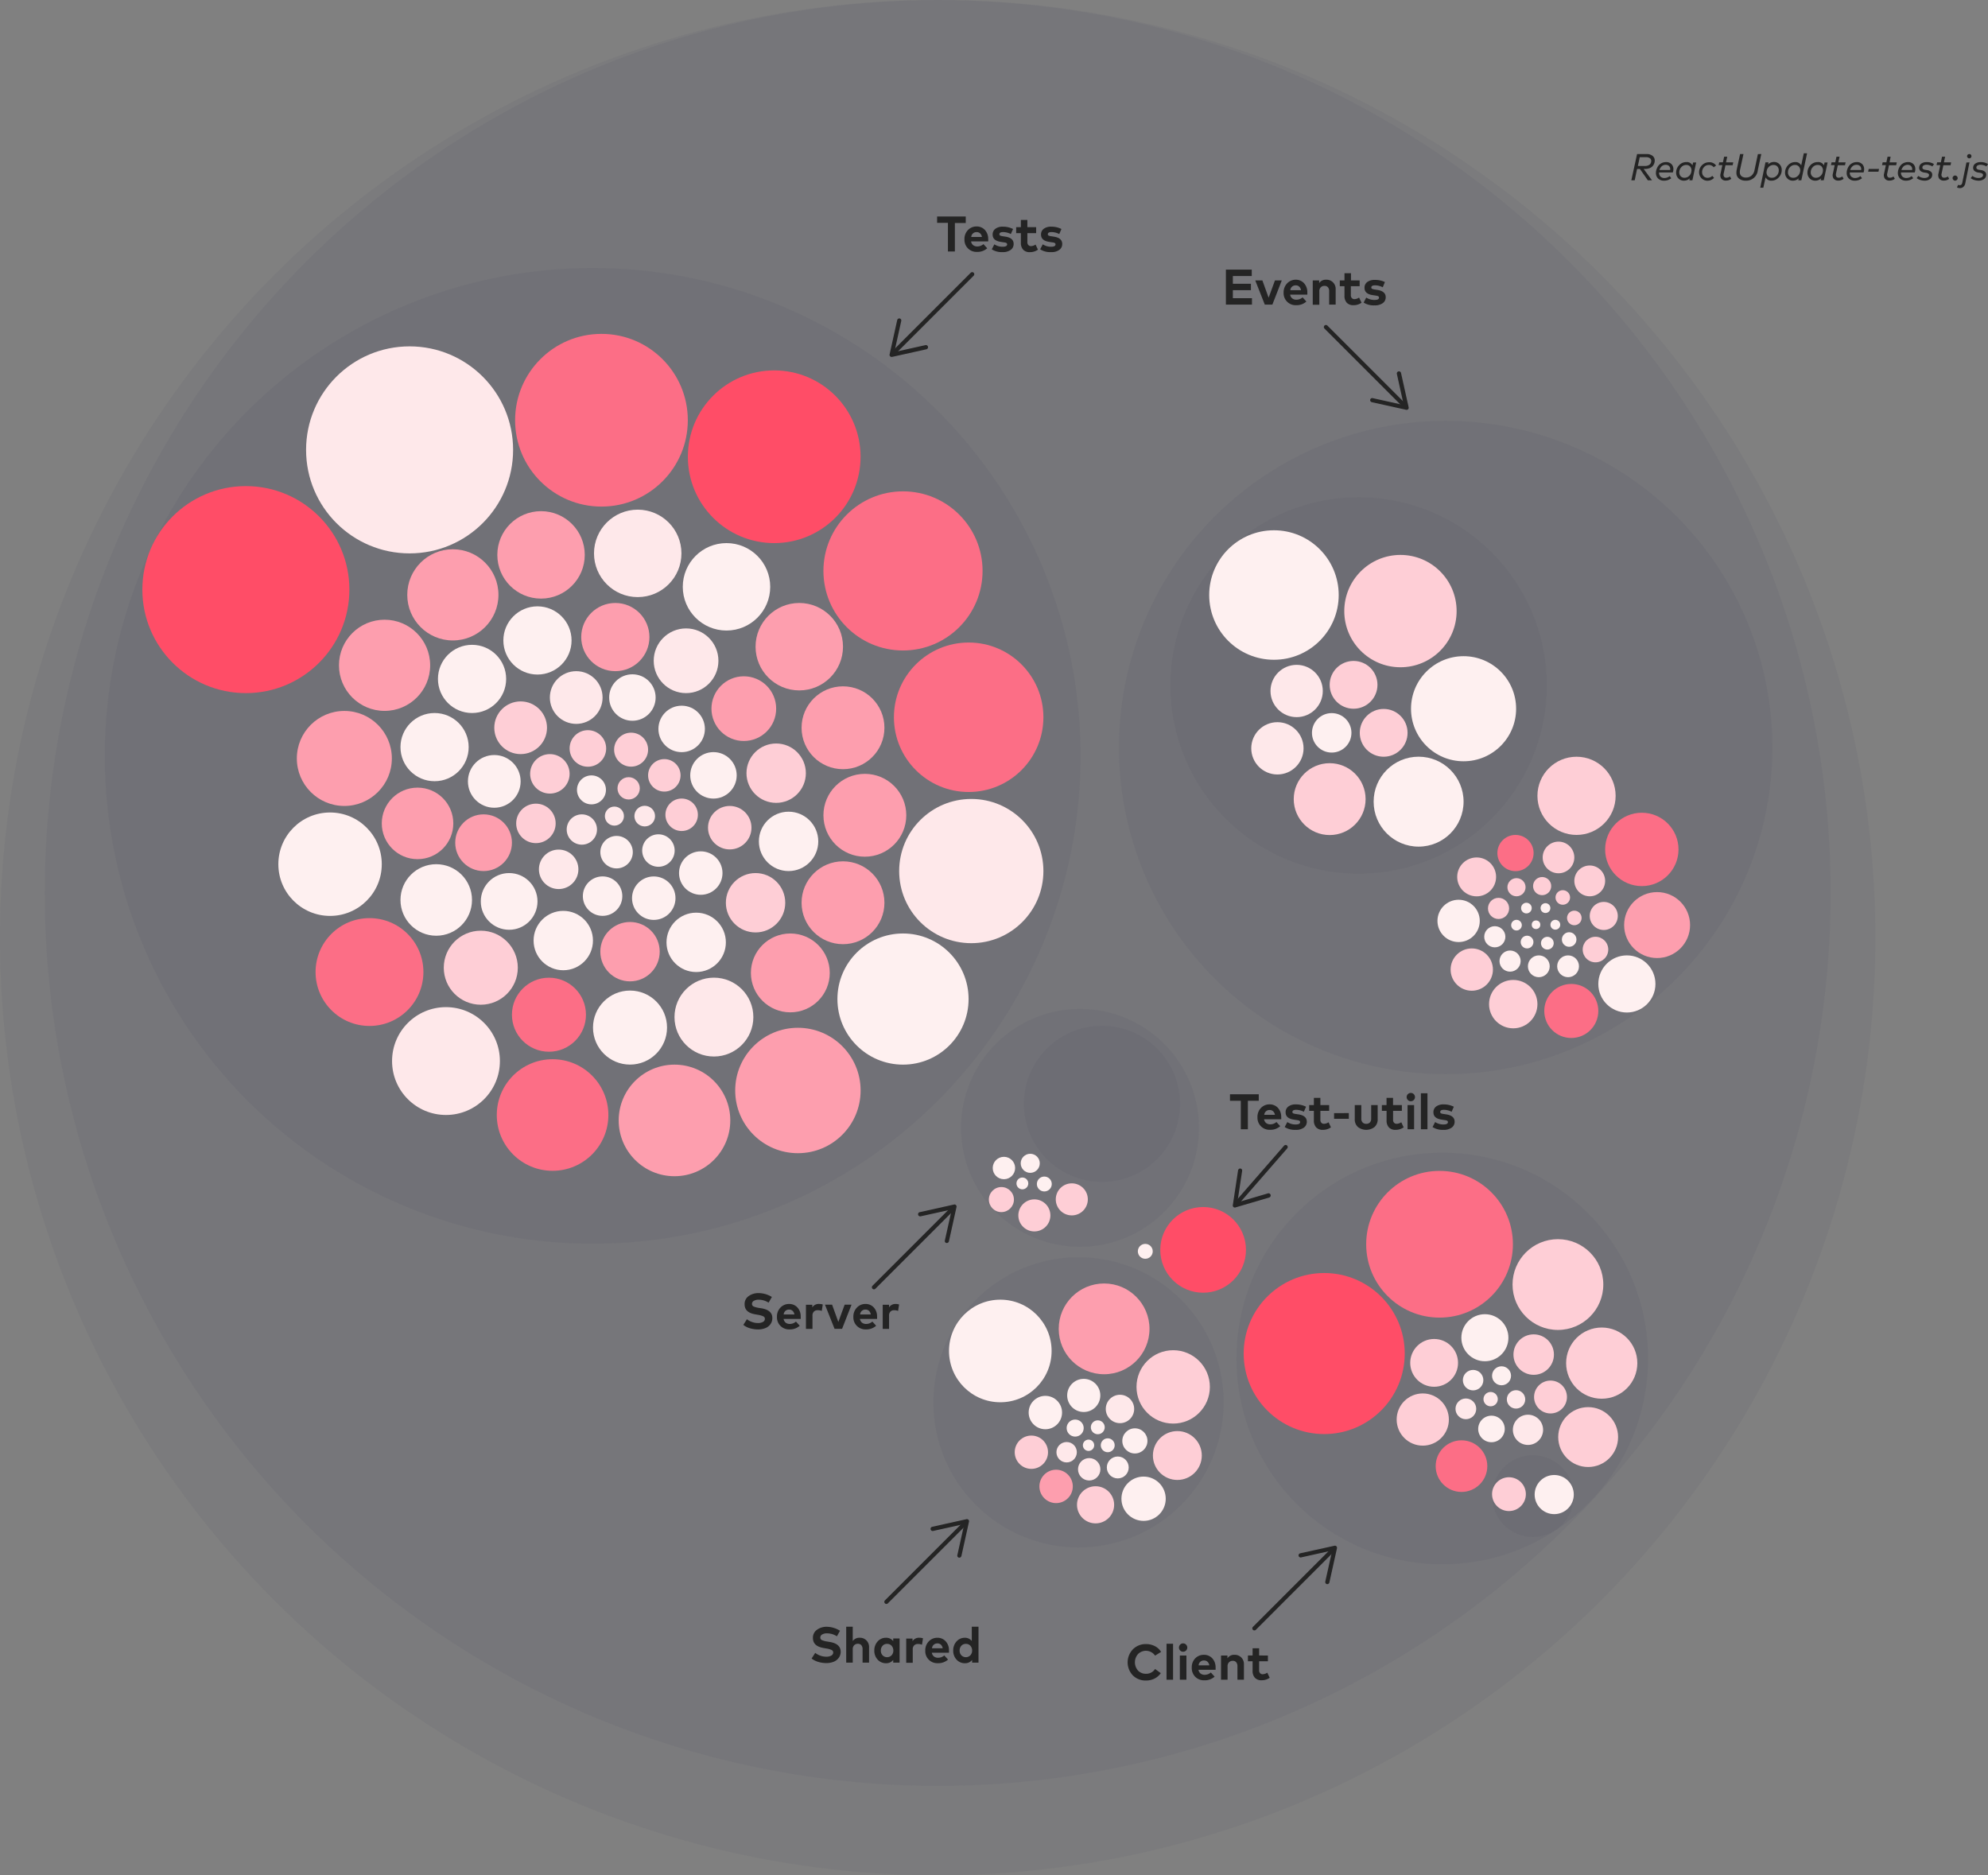 <svg xmlns="http://www.w3.org/2000/svg" viewBox="0 0 477.45 450.39"><rect x="0" y="0" width="477.45" height="450.39" fill="#808080" stroke="none"/><defs><style>.cls-1{fill:#24244c;opacity:0.05;}.cls-2{fill:#ff4d67;}.cls-3{fill:#fef0f0;}.cls-4{fill:#feced6;}.cls-5{fill:#fc6e86;}.cls-6{fill:#fee8ea;}.cls-7{fill:#fd9eae;}.cls-8{fill:#242424;}.cls-9{fill:none;stroke:#242424;stroke-linecap:round;stroke-miterlimit:10;}</style></defs><g id="Ebene_2" data-name="Ebene 2"><g id="Ebene_1-2" data-name="Ebene 1"><circle class="cls-1" cx="347.2" cy="179.54" r="78.46"/><circle class="cls-1" cx="326.29" cy="164.63" r="45.23"/><circle class="cls-1" cx="346.38" cy="326.28" r="49.42"/><circle class="cls-1" cx="259.02" cy="336.81" r="34.85"/><circle class="cls-1" cx="259.38" cy="270.89" r="28.56"/><circle class="cls-1" cx="368.14" cy="359.33" r="9.84"/><circle class="cls-1" cx="142.34" cy="181.54" r="117.17"/><circle class="cls-1" cx="225.2" cy="225.2" r="225.2"/><circle class="cls-1" cx="225.2" cy="214.47" r="214.47"/><circle class="cls-2" cx="288.95" cy="300.19" r="10.29"/><circle class="cls-3" cx="275.06" cy="300.54" r="1.79"/><circle class="cls-4" cx="282.76" cy="349.58" r="5.87"/><circle class="cls-2" cx="318.03" cy="325.09" r="19.34"/><circle class="cls-5" cx="345.73" cy="298.84" r="17.62"/><circle class="cls-4" cx="374.16" cy="308.52" r="10.9"/><circle class="cls-6" cx="364.1" cy="336.1" r="2.21"/><circle class="cls-6" cx="358" cy="336.04" r="1.72"/><circle class="cls-3" cx="360.62" cy="330.43" r="2.28"/><circle class="cls-3" cx="353.79" cy="331.48" r="2.46"/><circle class="cls-6" cx="352.05" cy="338.37" r="2.49"/><circle class="cls-3" cx="358.2" cy="343.2" r="3.19"/><circle class="cls-6" cx="366.97" cy="343.41" r="3.63"/><circle class="cls-4" cx="372.38" cy="335.53" r="3.95"/><circle class="cls-4" cx="368.34" cy="325.34" r="4.86"/><circle class="cls-3" cx="356.62" cy="321.29" r="5.65"/><circle class="cls-4" cx="344.43" cy="327.33" r="5.74"/><circle class="cls-4" cx="341.7" cy="340.94" r="6.27"/><circle class="cls-5" cx="351" cy="352.13" r="6.2"/><circle class="cls-4" cx="362.4" cy="358.86" r="4.06"/><circle class="cls-3" cx="373.27" cy="358.96" r="4.7"/><circle class="cls-4" cx="381.42" cy="345.15" r="7.19"/><circle class="cls-4" cx="384.68" cy="327.39" r="8.55"/><circle class="cls-3" cx="261.43" cy="347.12" r="1.36"/><circle class="cls-3" cx="266.04" cy="347.12" r="1.67"/><circle class="cls-3" cx="263.65" cy="342.8" r="1.67"/><circle class="cls-3" cx="258.22" cy="342.99" r="2.05"/><circle class="cls-6" cx="256.17" cy="348.79" r="2.45"/><circle class="cls-6" cx="261.59" cy="352.89" r="2.69"/><circle class="cls-3" cx="268.45" cy="352.45" r="2.63"/><circle class="cls-3" cx="272.56" cy="346.07" r="3.02"/><circle class="cls-6" cx="268.98" cy="338.4" r="3.41"/><circle class="cls-3" cx="260.28" cy="335.15" r="3.98"/><circle class="cls-3" cx="251.06" cy="339.26" r="4.01"/><circle class="cls-4" cx="247.7" cy="348.79" r="4"/><circle class="cls-7" cx="253.64" cy="357" r="4.01"/><circle class="cls-4" cx="263.12" cy="361.42" r="4.46"/><circle class="cls-3" cx="274.65" cy="359.96" r="5.32"/><circle class="cls-4" cx="281.76" cy="333.1" r="8.81"/><circle class="cls-7" cx="265.17" cy="319.16" r="10.9"/><circle class="cls-3" cx="240.24" cy="324.47" r="12.32"/><circle class="cls-1" cx="264.66" cy="265.12" r="18.75"/><circle class="cls-4" cx="257.41" cy="288.06" r="3.85"/><circle class="cls-4" cx="248.42" cy="291.91" r="3.85"/><circle class="cls-4" cx="240.5" cy="288.11" r="3.01"/><circle class="cls-3" cx="241.11" cy="280.53" r="2.69"/><circle class="cls-3" cx="247.43" cy="279.4" r="2.29"/><circle class="cls-3" cx="250.81" cy="284.37" r="1.79"/><circle class="cls-3" cx="245.54" cy="284.23" r="1.42"/><circle class="cls-4" cx="378.63" cy="191.14" r="9.39"/><circle class="cls-5" cx="394.31" cy="204.01" r="8.81"/><circle class="cls-7" cx="397.98" cy="222.18" r="7.92"/><circle class="cls-3" cx="390.72" cy="236.32" r="6.86"/><circle class="cls-5" cx="377.37" cy="242.81" r="6.49"/><circle class="cls-4" cx="363.43" cy="241.17" r="5.81"/><circle class="cls-4" cx="353.47" cy="232.87" r="5.08"/><circle class="cls-3" cx="350.31" cy="221.18" r="5.08"/><circle class="cls-4" cx="354.64" cy="210.61" r="4.67"/><circle class="cls-5" cx="363.97" cy="204.88" r="4.35"/><circle class="cls-4" cx="374.3" cy="205.94" r="3.8"/><circle class="cls-4" cx="381.8" cy="211.57" r="3.7"/><circle class="cls-4" cx="385.17" cy="219.99" r="3.37"/><circle class="cls-4" cx="383.18" cy="228.06" r="3.07"/><circle class="cls-3" cx="376.6" cy="232.08" r="2.62"/><circle class="cls-3" cx="369.57" cy="232.08" r="2.62"/><circle class="cls-3" cx="362.67" cy="230.83" r="2.54"/><circle class="cls-3" cx="359" cy="224.99" r="2.54"/><circle class="cls-4" cx="359.9" cy="218.18" r="2.54"/><circle class="cls-4" cx="364.21" cy="213.09" r="2.18"/><circle class="cls-4" cx="370.37" cy="212.82" r="2.18"/><circle class="cls-4" cx="375.33" cy="215.55" r="1.75"/><circle class="cls-4" cx="378.1" cy="220.47" r="1.75"/><circle class="cls-3" cx="376.86" cy="225.65" r="1.75"/><circle class="cls-3" cx="371.62" cy="226.53" r="1.53"/><circle class="cls-3" cx="366.75" cy="226.26" r="1.53"/><circle class="cls-3" cx="364.21" cy="222.2" r="1.28"/><circle class="cls-3" cx="366.59" cy="218.1" r="1.28"/><circle class="cls-3" cx="371.17" cy="218.1" r="1.18"/><circle class="cls-3" cx="373.54" cy="222.1" r="1.18"/><circle class="cls-3" cx="368.9" cy="222.1" r="1.03"/><circle class="cls-3" cx="305.96" cy="142.91" r="15.55"/><circle class="cls-4" cx="336.34" cy="146.77" r="13.49"/><circle class="cls-3" cx="351.5" cy="170.22" r="12.62"/><circle class="cls-3" cx="340.7" cy="192.54" r="10.8"/><circle class="cls-4" cx="319.34" cy="191.93" r="8.63"/><circle class="cls-6" cx="306.79" cy="179.73" r="6.28"/><circle class="cls-6" cx="311.41" cy="165.96" r="6.28"/><circle class="cls-4" cx="325.08" cy="164.48" r="5.74"/><circle class="cls-4" cx="332.31" cy="176.01" r="5.74"/><circle class="cls-3" cx="319.83" cy="176.01" r="4.74"/><circle class="cls-2" cx="59.05" cy="141.61" r="24.86"/><circle class="cls-6" cx="98.37" cy="108.05" r="24.86"/><circle class="cls-5" cx="144.45" cy="100.93" r="20.74"/><circle class="cls-2" cx="185.94" cy="109.7" r="20.74"/><circle class="cls-5" cx="216.87" cy="137.12" r="19.11"/><circle class="cls-5" cx="232.64" cy="172.27" r="17.95"/><circle class="cls-6" cx="233.27" cy="209.21" r="17.32"/><circle class="cls-3" cx="216.87" cy="239.95" r="15.75"/><circle class="cls-7" cx="191.63" cy="261.91" r="15.06"/><circle class="cls-7" cx="161.99" cy="269.1" r="13.4"/><circle class="cls-5" cx="132.71" cy="267.8" r="13.4"/><circle class="cls-6" cx="107.11" cy="254.84" r="12.95"/><circle class="cls-5" cx="88.74" cy="233.46" r="12.95"/><circle class="cls-3" cx="79.27" cy="207.56" r="12.42"/><circle class="cls-7" cx="82.7" cy="182.16" r="11.41"/><circle class="cls-7" cx="92.36" cy="159.79" r="10.95"/><circle class="cls-7" cx="108.76" cy="142.87" r="10.95"/><circle class="cls-7" cx="129.94" cy="133.27" r="10.5"/><circle class="cls-6" cx="153.16" cy="132.91" r="10.5"/><circle class="cls-3" cx="174.48" cy="140.94" r="10.5"/><circle class="cls-7" cx="191.96" cy="155.32" r="10.5"/><circle class="cls-7" cx="202.46" cy="174.79" r="9.95"/><circle class="cls-7" cx="207.71" cy="195.81" r="9.95"/><circle class="cls-7" cx="202.46" cy="216.82" r="9.95"/><circle class="cls-7" cx="189.81" cy="233.67" r="9.47"/><circle class="cls-6" cx="171.46" cy="244.28" r="9.47"/><circle class="cls-3" cx="151.31" cy="246.8" r="8.89"/><circle class="cls-5" cx="131.84" cy="243.71" r="8.89"/><circle class="cls-4" cx="115.47" cy="232.42" r="8.89"/><circle class="cls-3" cx="104.77" cy="216.15" r="8.59"/><circle class="cls-7" cx="100.28" cy="197.76" r="8.59"/><circle class="cls-3" cx="104.37" cy="179.44" r="8.19"/><circle class="cls-3" cx="113.37" cy="163.06" r="8.19"/><circle class="cls-3" cx="129.08" cy="153.82" r="8.19"/><circle class="cls-7" cx="147.78" cy="153.01" r="8.19"/><circle class="cls-6" cx="164.77" cy="158.7" r="7.77"/><circle class="cls-7" cx="178.64" cy="170.2" r="7.77"/><circle class="cls-4" cx="186.41" cy="185.7" r="7.13"/><circle class="cls-3" cx="189.39" cy="202.08" r="7.13"/><circle class="cls-4" cx="181.46" cy="216.82" r="7.13"/><circle class="cls-3" cx="167.2" cy="226.33" r="7.13"/><circle class="cls-7" cx="151.31" cy="228.57" r="7.13"/><circle class="cls-3" cx="135.28" cy="225.9" r="7.13"/><circle class="cls-3" cx="122.28" cy="216.5" r="6.81"/><circle class="cls-7" cx="116.14" cy="202.4" r="6.81"/><circle class="cls-3" cx="118.71" cy="187.67" r="6.33"/><circle class="cls-4" cx="125.04" cy="174.79" r="6.33"/><circle class="cls-6" cx="138.39" cy="167.53" r="6.33"/><circle class="cls-3" cx="151.88" cy="167.53" r="5.58"/><circle class="cls-3" cx="163.71" cy="175.07" r="5.58"/><circle class="cls-3" cx="171.35" cy="186.22" r="5.58"/><circle class="cls-4" cx="175.26" cy="198.79" r="5.22"/><circle class="cls-3" cx="168.3" cy="209.69" r="5.22"/><circle class="cls-3" cx="157.01" cy="215.72" r="5.22"/><circle class="cls-3" cx="144.72" cy="215.23" r="4.74"/><circle class="cls-6" cx="134.17" cy="208.79" r="4.74"/><circle class="cls-4" cx="128.71" cy="197.76" r="4.74"/><circle class="cls-4" cx="132.06" cy="185.86" r="4.74"/><circle class="cls-4" cx="141.19" cy="179.76" r="4.39"/><circle class="cls-4" cx="151.57" cy="180.05" r="4.08"/><circle class="cls-4" cx="163.71" cy="195.69" r="3.9"/><circle class="cls-3" cx="158.13" cy="204.28" r="3.9"/><circle class="cls-3" cx="148.08" cy="204.67" r="3.9"/><circle class="cls-6" cx="139.74" cy="199.23" r="3.64"/><circle class="cls-3" cx="142.05" cy="189.71" r="3.48"/><circle class="cls-4" cx="150.98" cy="189.34" r="2.68"/><circle class="cls-6" cx="154.84" cy="196.01" r="2.48"/><circle class="cls-6" cx="147.56" cy="196.01" r="2.29"/><circle class="cls-4" cx="159.55" cy="186.22" r="3.9"/><path class="cls-8" d="M231.94,52v1.56h-2.61v6.84h-1.67V53.53h-2.6V52Z"/><path class="cls-8" d="M234.55,54.39a2.66,2.66,0,0,1,2,.85,3.16,3.16,0,0,1,.78,2.21,2.47,2.47,0,0,1,0,.53h-4.11a1.44,1.44,0,0,0,.51.91,1.6,1.6,0,0,0,1,.3,2.23,2.23,0,0,0,1.46-.56l.91,1a3.53,3.53,0,0,1-2.47.87,2.88,2.88,0,0,1-3-3,3.07,3.07,0,0,1,.82-2.23A2.83,2.83,0,0,1,234.55,54.39Zm0,1.36a1.24,1.24,0,0,0-1.29,1.16h2.57a1.57,1.57,0,0,0-.44-.86A1.2,1.2,0,0,0,234.52,55.75Z"/><path class="cls-8" d="M243.3,55l-.53,1.21a4.13,4.13,0,0,0-1.85-.47c-.6,0-.9.18-.9.53a.35.35,0,0,0,.24.33,2.59,2.59,0,0,0,.71.16l.52.08q1.95.3,1.95,1.74a1.7,1.7,0,0,1-.71,1.44,3.14,3.14,0,0,1-1.95.53,4.4,4.4,0,0,1-2.59-.67l.62-1.2a3.52,3.52,0,0,0,2,.58c.71,0,1.07-.19,1.07-.56s-.32-.44-1-.52l-.48-.08c-1.34-.19-2-.77-2-1.75a1.65,1.65,0,0,1,.66-1.4,2.85,2.85,0,0,1,1.8-.51A5.36,5.36,0,0,1,243.3,55Z"/><path class="cls-8" d="M248.85,54.56V56h-2.11v2.11a1,1,0,0,0,.24.75.83.83,0,0,0,.64.25,2.11,2.11,0,0,0,1.09-.37l.57,1.22a3.26,3.26,0,0,1-1.92.6,2.1,2.1,0,0,1-1.63-.59,2.4,2.4,0,0,1-.55-1.72V56h-1.13V54.56h1.13V52.83h1.56v1.73Z"/><path class="cls-8" d="M254.92,55l-.52,1.21a4.16,4.16,0,0,0-1.85-.47c-.6,0-.9.18-.9.53a.35.35,0,0,0,.23.33,2.78,2.78,0,0,0,.72.16l.51.08c1.31.2,2,.78,2,1.74a1.7,1.7,0,0,1-.71,1.44,3.15,3.15,0,0,1-2,.53,4.44,4.44,0,0,1-2.59-.67l.63-1.2a3.49,3.49,0,0,0,2,.58c.71,0,1.06-.19,1.06-.56s-.32-.44-1-.52l-.48-.08c-1.33-.19-2-.77-2-1.75a1.67,1.67,0,0,1,.65-1.4,2.88,2.88,0,0,1,1.81-.51A5.29,5.29,0,0,1,254.92,55Z"/><path class="cls-8" d="M300.68,71.62v1.54h-6.26v-8.4h6.21v1.53h-4.54v1.86h4.34v1.54h-4.34v1.93Z"/><path class="cls-8" d="M307.84,67.35l-2.26,5.81h-1.82l-2.29-5.81h1.71l1.5,4.15,1.52-4.15Z"/><path class="cls-8" d="M311.19,67.18a2.63,2.63,0,0,1,2,.85,3.16,3.16,0,0,1,.78,2.21,3.7,3.7,0,0,1,0,.53h-4.12a1.41,1.41,0,0,0,.52.91,1.57,1.57,0,0,0,1,.3,2.23,2.23,0,0,0,1.47-.56l.91,1a3.51,3.51,0,0,1-2.47.88,2.88,2.88,0,0,1-3-3,3.1,3.1,0,0,1,.82-2.22A2.83,2.83,0,0,1,311.19,67.18Zm0,1.36a1.24,1.24,0,0,0-1.3,1.16h2.57a1.48,1.48,0,0,0-.44-.86A1.18,1.18,0,0,0,311.17,68.54Z"/><path class="cls-8" d="M318.53,67.18a2.16,2.16,0,0,1,1.62.64,2.22,2.22,0,0,1,.63,1.64v3.7h-1.56V70a1.45,1.45,0,0,0-.29-1,1.05,1.05,0,0,0-.84-.34,1.21,1.21,0,0,0-.88.34,1.25,1.25,0,0,0-.35,1v3.2h-1.58V67.35h1.54V68A1.91,1.91,0,0,1,318.53,67.18Z"/><path class="cls-8" d="M326.54,67.35v1.39h-2.11v2.11a1,1,0,0,0,.24.75.87.87,0,0,0,.64.25,2.14,2.14,0,0,0,1.09-.38L327,72.7a3.26,3.26,0,0,1-1.92.6,2.14,2.14,0,0,1-1.63-.59,2.43,2.43,0,0,1-.55-1.73V68.74h-1.13V67.35h1.13V65.62h1.56v1.73Z"/><path class="cls-8" d="M332.61,67.74,332.09,69a4.06,4.06,0,0,0-1.85-.47c-.6,0-.9.17-.9.52a.32.32,0,0,0,.23.33,2.63,2.63,0,0,0,.71.17l.52.08c1.3.2,2,.78,2,1.74a1.7,1.7,0,0,1-.71,1.44,3.24,3.24,0,0,1-2,.53,4.44,4.44,0,0,1-2.59-.67l.63-1.2a3.49,3.49,0,0,0,2,.57c.71,0,1.06-.18,1.06-.55s-.32-.44-1-.53l-.48-.07c-1.33-.19-2-.77-2-1.75a1.67,1.67,0,0,1,.65-1.4,2.88,2.88,0,0,1,1.81-.51A5.41,5.41,0,0,1,332.61,67.74Z"/><path class="cls-8" d="M275.25,394.87a4.51,4.51,0,0,1,2.12.5,3.6,3.6,0,0,1,1.48,1.38l-1.44.89a2.67,2.67,0,0,0-4.08-.39,3,3,0,0,0,0,4,2.56,2.56,0,0,0,1.89.75,2.5,2.5,0,0,0,2.19-1.15l1.37,1a4,4,0,0,1-1.49,1.3,4.48,4.48,0,0,1-2.05.47,4.3,4.3,0,0,1-3.17-1.23,4.53,4.53,0,0,1,0-6.25A4.3,4.3,0,0,1,275.25,394.87Z"/><path class="cls-8" d="M281.73,394.79v8.64h-1.57v-8.64Z"/><path class="cls-8" d="M283.44,395a.92.92,0,0,1,.7-.3.94.94,0,0,1,.71.3,1,1,0,0,1-.71,1.71,1,1,0,0,1-.7-.29,1,1,0,0,1,0-1.42Zm1.5,2.62v5.81h-1.58v-5.81Z"/><path class="cls-8" d="M289.16,397.45a2.63,2.63,0,0,1,2,.85,3.16,3.16,0,0,1,.78,2.21,2.53,2.53,0,0,1,0,.53h-4.11a1.44,1.44,0,0,0,.51.91,1.62,1.62,0,0,0,1,.3,2.23,2.23,0,0,0,1.46-.56l.91,1a3.49,3.49,0,0,1-2.47.88,2.94,2.94,0,0,1-2.18-.84,3,3,0,0,1-.84-2.2,3.06,3.06,0,0,1,.82-2.22A2.83,2.83,0,0,1,289.16,397.45Zm0,1.36a1.23,1.23,0,0,0-1.29,1.16h2.57a1.54,1.54,0,0,0-.44-.86A1.2,1.2,0,0,0,289.13,398.81Z"/><path class="cls-8" d="M296.49,397.45a2.18,2.18,0,0,1,1.63.64,2.22,2.22,0,0,1,.63,1.64v3.7h-1.56v-3.2a1.42,1.42,0,0,0-.3-1,1,1,0,0,0-.83-.34,1.2,1.2,0,0,0-.88.34,1.27,1.27,0,0,0-.36,1v3.2h-1.57v-5.81h1.54v.67A1.88,1.88,0,0,1,296.49,397.45Z"/><path class="cls-8" d="M304.51,397.62V399H302.4v2.11a1,1,0,0,0,.23.75.84.84,0,0,0,.64.25,2.18,2.18,0,0,0,1.09-.37l.58,1.22a3.31,3.31,0,0,1-1.92.6,2.12,2.12,0,0,1-1.63-.59,2.43,2.43,0,0,1-.56-1.73V399h-1.12v-1.39h1.12v-1.73h1.57v1.73Z"/><path class="cls-8" d="M201.74,391.67,201,393a4.48,4.48,0,0,0-2.38-.71,2.19,2.19,0,0,0-1.16.27.83.83,0,0,0-.45.74.65.65,0,0,0,.42.63,5.12,5.12,0,0,0,1.31.34l.48.08c1.78.28,2.68,1.07,2.68,2.35a2.4,2.4,0,0,1-.5,1.52,2.75,2.75,0,0,1-1.25.92,4.6,4.6,0,0,1-1.7.29,6.56,6.56,0,0,1-1.92-.28,4.78,4.78,0,0,1-1.61-.81l.87-1.36a4.05,4.05,0,0,0,1.2.66,4.29,4.29,0,0,0,1.47.26,2.36,2.36,0,0,0,1.19-.27.84.84,0,0,0,.46-.74.67.67,0,0,0-.42-.62,4.91,4.91,0,0,0-1.36-.36l-.53-.1c-1.71-.28-2.56-1.08-2.56-2.4a2.29,2.29,0,0,1,1-2,3.94,3.94,0,0,1,2.38-.7A6.21,6.21,0,0,1,201.74,391.67Z"/><path class="cls-8" d="M204.8,390.69v3.45a1.93,1.93,0,0,1,1.67-.79,2.16,2.16,0,0,1,1.62.64,2.22,2.22,0,0,1,.63,1.64v3.7h-1.56v-3.19a1.48,1.48,0,0,0-.29-1,1.05,1.05,0,0,0-.84-.34,1.21,1.21,0,0,0-.88.34,1.31,1.31,0,0,0-.35,1v3.19h-1.57v-8.64Z"/><path class="cls-8" d="M216.05,393.52v5.81h-1.53v-.65a2.12,2.12,0,0,1-1.74.79,2.64,2.64,0,0,1-2-.87,3.09,3.09,0,0,1-.8-2.17,3.17,3.17,0,0,1,.8-2.2,2.65,2.65,0,0,1,2-.88,2.11,2.11,0,0,1,1.74.81v-.64Zm-3,1.3a1.39,1.39,0,0,0-1.09.46,1.64,1.64,0,0,0-.41,1.15,1.59,1.59,0,0,0,.41,1.13,1.51,1.51,0,0,0,2.17,0,1.64,1.64,0,0,0,.42-1.13,1.7,1.7,0,0,0-.42-1.16A1.43,1.43,0,0,0,213.07,394.82Z"/><path class="cls-8" d="M220.85,393.35a2.81,2.81,0,0,1,.82.13l-.24,1.55a2.27,2.27,0,0,0-1-.18,1.23,1.23,0,0,0-.89.34,1.33,1.33,0,0,0-.33,1v3.17h-1.57v-5.81h1.52v.62A1.82,1.82,0,0,1,220.85,393.35Z"/><path class="cls-8" d="M225.13,393.35a2.64,2.64,0,0,1,2,.86,3.12,3.12,0,0,1,.78,2.2,3.37,3.37,0,0,1,0,.53h-4.12a1.45,1.45,0,0,0,.52.91,1.57,1.57,0,0,0,1,.3,2.18,2.18,0,0,0,1.47-.56l.91,1a3.53,3.53,0,0,1-2.47.87,2.88,2.88,0,0,1-3-3,3.07,3.07,0,0,1,.83-2.23A2.8,2.8,0,0,1,225.13,393.35Zm0,1.36a1.24,1.24,0,0,0-1.29,1.16h2.56a1.5,1.5,0,0,0-.43-.86A1.2,1.2,0,0,0,225.1,394.71Z"/><path class="cls-8" d="M231.68,393.35a2.13,2.13,0,0,1,1.71.77v-3.43H235v8.64h-1.53v-.65a2.12,2.12,0,0,1-1.74.79,2.64,2.64,0,0,1-2-.87,3.09,3.09,0,0,1-.8-2.17,3.17,3.17,0,0,1,.8-2.2A2.65,2.65,0,0,1,231.68,393.35Zm.29,1.47a1.39,1.39,0,0,0-1.09.46,1.64,1.64,0,0,0-.41,1.15,1.59,1.59,0,0,0,.41,1.13,1.51,1.51,0,0,0,2.17,0,1.6,1.6,0,0,0,.42-1.13,1.65,1.65,0,0,0-.42-1.16A1.41,1.41,0,0,0,232,394.82Z"/><path class="cls-8" d="M185.38,311.5l-.79,1.37a4.37,4.37,0,0,0-2.38-.71,2.19,2.19,0,0,0-1.16.27.82.82,0,0,0-.45.74.67.67,0,0,0,.42.63,5.58,5.58,0,0,0,1.31.34l.48.07c1.79.29,2.68,1.07,2.68,2.35a2.5,2.5,0,0,1-.49,1.53,2.83,2.83,0,0,1-1.26.92,4.81,4.81,0,0,1-1.7.29,7,7,0,0,1-1.92-.28,4.73,4.73,0,0,1-1.6-.81l.86-1.36a4.28,4.28,0,0,0,1.2.65,4.08,4.08,0,0,0,1.48.26,2.32,2.32,0,0,0,1.18-.27.81.81,0,0,0,.46-.74.66.66,0,0,0-.41-.61,4.93,4.93,0,0,0-1.37-.37l-.52-.1c-1.72-.28-2.57-1.08-2.57-2.4a2.29,2.29,0,0,1,1-2,4,4,0,0,1,2.39-.7A6.21,6.21,0,0,1,185.38,311.5Z"/><path class="cls-8" d="M189.52,313.18a2.63,2.63,0,0,1,2,.85,3.14,3.14,0,0,1,.78,2.21,2.53,2.53,0,0,1,0,.53h-4.11a1.47,1.47,0,0,0,.51.91,1.62,1.62,0,0,0,1,.3,2.19,2.19,0,0,0,1.46-.57l.91,1a3.49,3.49,0,0,1-2.47.88,2.88,2.88,0,0,1-3-3,3.06,3.06,0,0,1,.82-2.22A2.8,2.8,0,0,1,189.52,313.18Zm0,1.35a1.24,1.24,0,0,0-1.3,1.17h2.57a1.51,1.51,0,0,0-.44-.87A1.19,1.19,0,0,0,189.5,314.53Z"/><path class="cls-8" d="M196.78,313.18a2.56,2.56,0,0,1,.82.13l-.24,1.55a2.3,2.3,0,0,0-1-.18,1.21,1.21,0,0,0-.89.33,1.35,1.35,0,0,0-.34,1v3.16h-1.57v-5.8h1.53V314A1.8,1.8,0,0,1,196.78,313.18Z"/><path class="cls-8" d="M204.51,313.35l-2.27,5.8h-1.81l-2.3-5.8h1.71l1.5,4.15,1.52-4.15Z"/><path class="cls-8" d="M207.86,313.18a2.63,2.63,0,0,1,2,.85,3.14,3.14,0,0,1,.78,2.21,3.48,3.48,0,0,1,0,.53h-4.12a1.48,1.48,0,0,0,.52.91,1.57,1.57,0,0,0,1,.3,2.19,2.19,0,0,0,1.47-.57l.91,1a3.49,3.49,0,0,1-2.47.88,2.88,2.88,0,0,1-3-3,3.07,3.07,0,0,1,.83-2.22A2.77,2.77,0,0,1,207.86,313.18Zm0,1.35a1.24,1.24,0,0,0-1.29,1.17h2.56a1.5,1.5,0,0,0-.43-.87A1.2,1.2,0,0,0,207.83,314.53Z"/><path class="cls-8" d="M215.11,313.18a2.47,2.47,0,0,1,.82.13l-.24,1.55a2.27,2.27,0,0,0-.95-.18,1.2,1.2,0,0,0-.88.33,1.31,1.31,0,0,0-.34,1v3.16H212v-5.8h1.52V314A1.81,1.81,0,0,1,215.11,313.18Z"/><path class="cls-8" d="M302.31,262.82v1.56H299.7v6.84H298v-6.84h-2.6v-1.56Z"/><path class="cls-8" d="M304.92,265.24a2.66,2.66,0,0,1,2,.85,3.16,3.16,0,0,1,.78,2.21,2.47,2.47,0,0,1,0,.53h-4.11a1.44,1.44,0,0,0,.51.91,1.6,1.6,0,0,0,1,.3,2.23,2.23,0,0,0,1.46-.56l.91,1a3.53,3.53,0,0,1-2.47.87,2.88,2.88,0,0,1-3-3,3.07,3.07,0,0,1,.82-2.23A2.83,2.83,0,0,1,304.92,265.24Zm0,1.36a1.24,1.24,0,0,0-1.29,1.16h2.57a1.57,1.57,0,0,0-.44-.86A1.2,1.2,0,0,0,304.89,266.6Z"/><path class="cls-8" d="M313.67,265.81l-.53,1.21a4.16,4.16,0,0,0-1.85-.47c-.6,0-.9.18-.9.53a.35.35,0,0,0,.23.33,2.78,2.78,0,0,0,.72.16l.51.08c1.31.2,2,.78,2,1.74a1.7,1.7,0,0,1-.71,1.44,3.14,3.14,0,0,1-2,.53,4.45,4.45,0,0,1-2.6-.67l.63-1.2a3.49,3.49,0,0,0,2,.58c.71,0,1.07-.19,1.07-.56s-.32-.44-1-.52l-.48-.08c-1.34-.19-2-.77-2-1.75a1.65,1.65,0,0,1,.66-1.4,2.83,2.83,0,0,1,1.8-.51A5.36,5.36,0,0,1,313.67,265.81Z"/><path class="cls-8" d="M319.22,265.41v1.39h-2.11v2.11a1,1,0,0,0,.24.75.83.83,0,0,0,.64.25,2.11,2.11,0,0,0,1.09-.37l.57,1.22a3.26,3.26,0,0,1-1.92.6,2.1,2.1,0,0,1-1.63-.59,2.4,2.4,0,0,1-.55-1.72V266.8h-1.13v-1.39h1.13v-1.73h1.56v1.73Z"/><path class="cls-8" d="M323.94,267.34v1.37H320.4v-1.37Z"/><path class="cls-8" d="M330.87,265.41v3.34a2.41,2.41,0,0,1-.78,1.95,3.27,3.27,0,0,1-3.94,0,2.41,2.41,0,0,1-.78-1.95v-3.34h1.57v3.19a1.35,1.35,0,0,0,.32,1,1.21,1.21,0,0,0,.87.32,1.19,1.19,0,0,0,.86-.32,1.31,1.31,0,0,0,.32-1v-3.19Z"/><path class="cls-8" d="M336.68,265.41v1.39h-2.11v2.11a1,1,0,0,0,.24.75.83.83,0,0,0,.64.25,2.11,2.11,0,0,0,1.09-.37l.57,1.22a3.26,3.26,0,0,1-1.92.6,2.1,2.1,0,0,1-1.63-.59,2.4,2.4,0,0,1-.55-1.72V266.8h-1.13v-1.39H333v-1.73h1.56v1.73Z"/><path class="cls-8" d="M338.12,262.79a1,1,0,0,1,1.42,0,1,1,0,1,1-1.42,0Zm1.5,2.62v5.81h-1.57v-5.81Z"/><path class="cls-8" d="M342.83,262.58v8.64h-1.58v-8.64Z"/><path class="cls-8" d="M349.16,265.81l-.53,1.21a4.12,4.12,0,0,0-1.84-.47c-.6,0-.9.18-.9.53a.34.34,0,0,0,.23.33,2.69,2.69,0,0,0,.71.16l.52.08c1.3.2,2,.78,2,1.74a1.7,1.7,0,0,1-.71,1.44,3.17,3.17,0,0,1-2,.53,4.42,4.42,0,0,1-2.59-.67l.62-1.2a3.54,3.54,0,0,0,2,.58c.72,0,1.07-.19,1.07-.56s-.32-.44-1-.52l-.48-.08c-1.34-.19-2-.77-2-1.75a1.67,1.67,0,0,1,.65-1.4,2.88,2.88,0,0,1,1.81-.51A5.32,5.32,0,0,1,349.16,265.81Z"/><line class="cls-9" x1="233.49" y1="65.86" x2="214.64" y2="84.71"/><path class="cls-8" d="M216.07,76.48a.5.5,0,0,1,.38.6l-1.65,7.47,7.46-1.66a.5.5,0,0,1,.22,1l-8.23,1.83a.52.52,0,0,1-.46-.14.47.47,0,0,1-.14-.46l1.83-8.24a.51.51,0,0,1,.13-.24A.52.52,0,0,1,216.07,76.48Z"/><line class="cls-9" x1="318.44" y1="78.55" x2="337.3" y2="97.41"/><path class="cls-8" d="M329.07,96a.5.5,0,0,1,.6-.38l7.46,1.66-1.65-7.47a.5.5,0,1,1,1-.22l1.83,8.24a.49.49,0,0,1-.13.46.5.5,0,0,1-.47.13l-8.23-1.82a.48.48,0,0,1-.25-.14A.5.5,0,0,1,329.07,96Z"/><line class="cls-9" x1="301.26" y1="391.09" x2="320.11" y2="372.23"/><path class="cls-8" d="M318.67,380.46a.5.5,0,0,1-.38-.6l1.66-7.47-7.47,1.66a.5.5,0,0,1-.6-.38.51.51,0,0,1,.38-.6l8.24-1.82a.49.49,0,0,1,.46.13.53.53,0,0,1,.14.46l-1.83,8.24a.42.42,0,0,1-.14.24A.48.48,0,0,1,318.67,380.46Z"/><line class="cls-9" x1="212.88" y1="384.73" x2="231.74" y2="365.88"/><path class="cls-8" d="M230.3,374.11a.5.5,0,0,1-.38-.6l1.66-7.47-7.47,1.66a.5.5,0,1,1-.22-1l8.24-1.83a.53.53,0,0,1,.46.14.49.49,0,0,1,.13.46l-1.82,8.24a.53.53,0,0,1-.14.24A.51.51,0,0,1,230.3,374.11Z"/><line class="cls-9" x1="209.89" y1="309.17" x2="228.74" y2="290.32"/><path class="cls-8" d="M227.3,298.54a.49.49,0,0,1-.38-.59l1.66-7.47-7.47,1.65a.5.5,0,1,1-.22-1l8.24-1.83a.47.47,0,0,1,.46.14.49.49,0,0,1,.13.46l-1.82,8.23a.48.48,0,0,1-.14.25A.5.5,0,0,1,227.3,298.54Z"/><line class="cls-9" x1="308.77" y1="275.49" x2="297.03" y2="288.96"/><path class="cls-8" d="M297.9,280.65a.49.49,0,0,1,.42.57l-1.14,7.56,7.34-2.16a.5.5,0,0,1,.28,1L296.71,290a.5.5,0,0,1-.47-.1.48.48,0,0,1-.16-.45l1.26-8.34a.41.41,0,0,1,.11-.25A.48.48,0,0,1,297.9,280.65Z"/><path class="cls-8" d="M393.17,37h2.25a2.24,2.24,0,0,1,1.47.43,1.4,1.4,0,0,1,.52,1.13,1.9,1.9,0,0,1-.13.71,1.94,1.94,0,0,1-.4.65,1.87,1.87,0,0,1-.75.48,3.27,3.27,0,0,1-1.13.18h-.25l2,2.72h-1l-1.9-2.72h-.68l-.57,2.72h-.81Zm2.17.75h-1.53l-.45,2.11H395a1.79,1.79,0,0,0,1.2-.34,1.16,1.16,0,0,0,.37-.87.77.77,0,0,0-.33-.66A1.51,1.51,0,0,0,395.34,37.75Z"/><path class="cls-8" d="M401,42.29l.38.51a2.63,2.63,0,0,1-1.73.59,1.94,1.94,0,0,1-1.43-.52,1.8,1.8,0,0,1-.52-1.34,2.59,2.59,0,0,1,.16-.9,3.07,3.07,0,0,1,.44-.84,2.27,2.27,0,0,1,.77-.62,2.31,2.31,0,0,1,1.05-.24,1.75,1.75,0,0,1,1.28.46,1.65,1.65,0,0,1,.49,1.24,2.07,2.07,0,0,1-.14.79h-3.3v.08a1.22,1.22,0,0,0,.34.91,1.31,1.31,0,0,0,.95.34A2,2,0,0,0,401,42.29Zm-.92-2.7a1.4,1.4,0,0,0-1,.35,1.9,1.9,0,0,0-.54.89h2.59a.34.34,0,0,1,0-.09v-.09a1,1,0,0,0-.29-.78A1.09,1.09,0,0,0,400.09,39.59Z"/><path class="cls-8" d="M405,38.93a1.5,1.5,0,0,1,1.47.79l.16-.7h.73l-.9,4.28h-.74l.11-.48a1.94,1.94,0,0,1-1.43.57,1.77,1.77,0,0,1-1.32-.55,1.89,1.89,0,0,1-.53-1.36,2.55,2.55,0,0,1,.71-1.79A2.28,2.28,0,0,1,405,38.93Zm-.43,3.76a1.53,1.53,0,0,0,1.09-.43,1.76,1.76,0,0,0,.55-1.09,1.39,1.39,0,0,0-.24-1.11,1.21,1.21,0,0,0-1-.44,1.54,1.54,0,0,0-1.18.53,1.76,1.76,0,0,0-.48,1.25,1.34,1.34,0,0,0,.33.93A1.21,1.21,0,0,0,404.59,42.69Z"/><path class="cls-8" d="M412.15,39.76l-.58.41a1.43,1.43,0,0,0-1.16-.55,1.55,1.55,0,0,0-1.15.5,1.71,1.71,0,0,0-.47,1.2,1.36,1.36,0,0,0,.37,1,1.24,1.24,0,0,0,.93.38,1.58,1.58,0,0,0,1.15-.46l.42.48a2.14,2.14,0,0,1-1.6.68,2,2,0,0,1-2-2,2.35,2.35,0,0,1,.7-1.72,2.3,2.3,0,0,1,1.71-.71A1.91,1.91,0,0,1,412.15,39.76Z"/><path class="cls-8" d="M416.27,39l-.15.68H414.4l-.43,2a1,1,0,0,0,.08.75.63.63,0,0,0,.55.25,1.51,1.51,0,0,0,.88-.3l.31.57a2,2,0,0,1-1.27.42,1.34,1.34,0,0,1-1.11-.45,1.44,1.44,0,0,1-.18-1.26l.42-2h-.89l.14-.68h.89l.29-1.34h.74L414.53,39Z"/><path class="cls-8" d="M423,37l-.83,3.87a2.77,2.77,0,0,1-2.93,2.52,2.46,2.46,0,0,1-1.59-.5,1.72,1.72,0,0,1-.62-1.45,3,3,0,0,1,.07-.67l.81-3.77h.81l-.81,3.75a2.49,2.49,0,0,0-.06.57,1.2,1.2,0,0,0,.4,1,1.67,1.67,0,0,0,1.08.32,2,2,0,0,0,1.31-.45,2.3,2.3,0,0,0,.74-1.38l.81-3.8Z"/><path class="cls-8" d="M425.5,43.39a1.5,1.5,0,0,1-1.47-.8l-.54,2.5h-.74L424,39h.74l-.11.49a2,2,0,0,1,1.43-.59,1.77,1.77,0,0,1,1.32.55,1.93,1.93,0,0,1,.53,1.38,2.53,2.53,0,0,1-.71,1.78A2.32,2.32,0,0,1,425.5,43.39Zm.43-3.77a1.58,1.58,0,0,0-1.09.43,1.76,1.76,0,0,0-.55,1.09,1.36,1.36,0,0,0,.25,1.11,1.19,1.19,0,0,0,1,.44,1.53,1.53,0,0,0,1.18-.52,1.78,1.78,0,0,0,.48-1.25,1.32,1.32,0,0,0-.33-.93A1.21,1.21,0,0,0,425.93,39.62Z"/><path class="cls-8" d="M431.12,38.93a1.52,1.52,0,0,1,1.47.79l.62-2.9H434l-1.38,6.48h-.74l.11-.48a1.94,1.94,0,0,1-1.43.57,1.77,1.77,0,0,1-1.32-.55,1.89,1.89,0,0,1-.53-1.36,2.55,2.55,0,0,1,.71-1.79A2.27,2.27,0,0,1,431.12,38.93Zm-.43,3.76a1.49,1.49,0,0,0,1.08-.43,1.77,1.77,0,0,0,.56-1.09,1.39,1.39,0,0,0-.25-1.11,1.19,1.19,0,0,0-1-.44,1.57,1.57,0,0,0-1.19.53,1.76,1.76,0,0,0-.48,1.25,1.34,1.34,0,0,0,.33.93A1.23,1.23,0,0,0,430.69,42.69Z"/><path class="cls-8" d="M436.57,38.93a1.52,1.52,0,0,1,1.48.79l.15-.7h.73L438,43.3h-.74l.11-.48a1.92,1.92,0,0,1-1.42.57,1.78,1.78,0,0,1-1.33-.55,1.89,1.89,0,0,1-.53-1.36,2.55,2.55,0,0,1,.71-1.79A2.3,2.3,0,0,1,436.57,38.93Zm-.43,3.76a1.53,1.53,0,0,0,1.09-.43,1.77,1.77,0,0,0,.56-1.09,1.43,1.43,0,0,0-.25-1.11,1.19,1.19,0,0,0-1-.44,1.55,1.55,0,0,0-1.18.53,1.76,1.76,0,0,0-.48,1.25,1.3,1.3,0,0,0,.34.93A1.18,1.18,0,0,0,436.14,42.69Z"/><path class="cls-8" d="M443.25,39l-.14.68h-1.73l-.43,2a1,1,0,0,0,.09.75.6.6,0,0,0,.54.25,1.56,1.56,0,0,0,.89-.3l.3.57a2,2,0,0,1-1.27.42,1.34,1.34,0,0,1-1.11-.45,1.44,1.44,0,0,1-.18-1.26l.42-2h-.89l.14-.68h.89l.29-1.34h.74L441.51,39Z"/><path class="cls-8" d="M446.81,42.29l.38.51a2.63,2.63,0,0,1-1.73.59,1.94,1.94,0,0,1-1.43-.52,1.8,1.8,0,0,1-.52-1.34,2.59,2.59,0,0,1,.16-.9,3.07,3.07,0,0,1,.44-.84,2.27,2.27,0,0,1,.77-.62,2.31,2.31,0,0,1,1.05-.24,1.75,1.75,0,0,1,1.28.46,1.65,1.65,0,0,1,.49,1.24,2.07,2.07,0,0,1-.14.79h-3.3v.08a1.22,1.22,0,0,0,.34.91,1.33,1.33,0,0,0,.95.34A2,2,0,0,0,446.81,42.29Zm-.91-2.7a1.41,1.41,0,0,0-1,.35,1.9,1.9,0,0,0-.54.89H447a.34.34,0,0,1,0-.09s0-.07,0-.09a1,1,0,0,0-.3-.78A1.08,1.08,0,0,0,445.9,39.59Z"/><path class="cls-8" d="M451.28,40.58l-.14.66h-2.48l.14-.66Z"/><path class="cls-8" d="M455.54,39l-.14.68h-1.73l-.42,2a.94.94,0,0,0,.08.75.62.62,0,0,0,.55.25,1.53,1.53,0,0,0,.88-.3l.31.57a2.08,2.08,0,0,1-1.27.42,1.31,1.31,0,0,1-1.11-.45,1.47,1.47,0,0,1-.19-1.26l.42-2H452l.15-.68h.89l.29-1.34h.73L453.81,39Z"/><path class="cls-8" d="M459.11,42.29l.38.51a2.65,2.65,0,0,1-1.73.59,2,2,0,0,1-1.44-.52,1.84,1.84,0,0,1-.52-1.34,2.85,2.85,0,0,1,.16-.9,3.1,3.1,0,0,1,.45-.84,2.14,2.14,0,0,1,.76-.62,2.33,2.33,0,0,1,1.06-.24,1.76,1.76,0,0,1,1.28.46,1.64,1.64,0,0,1,.48,1.24,2.07,2.07,0,0,1-.14.79h-3.3v.08a1.26,1.26,0,0,0,.34.91,1.34,1.34,0,0,0,1,.34A2,2,0,0,0,459.11,42.29Zm-.92-2.7a1.44,1.44,0,0,0-1,.35,2.08,2.08,0,0,0-.54.89h2.59a.34.34,0,0,1,0-.09.34.34,0,0,0,0-.09,1,1,0,0,0-.3-.78A1.08,1.08,0,0,0,458.19,39.59Z"/><path class="cls-8" d="M464.48,39.41l-.39.56a2.24,2.24,0,0,0-.64-.28,2.55,2.55,0,0,0-.75-.12,1.34,1.34,0,0,0-.7.16.53.53,0,0,0-.3.42.42.42,0,0,0,.15.44,1.08,1.08,0,0,0,.57.2l.36.06a1.73,1.73,0,0,1,1,.43.94.94,0,0,1,.27.82,1.25,1.25,0,0,1-.56.93,2.14,2.14,0,0,1-1.29.36,3.54,3.54,0,0,1-1-.16,2.9,2.9,0,0,1-.88-.44l.41-.54a2.3,2.3,0,0,0,1.46.49,1.54,1.54,0,0,0,.77-.17.59.59,0,0,0,.33-.46.4.4,0,0,0-.15-.39,1.32,1.32,0,0,0-.58-.22l-.38-.06a1.72,1.72,0,0,1-1-.43,1,1,0,0,1-.26-.82,1.26,1.26,0,0,1,.54-.92,2.14,2.14,0,0,1,1.24-.33A3.06,3.06,0,0,1,464.48,39.41Z"/><path class="cls-8" d="M468.6,39l-.14.68h-1.73l-.42,2a.94.94,0,0,0,.08.75.62.62,0,0,0,.55.25,1.53,1.53,0,0,0,.88-.3l.3.57a2,2,0,0,1-1.26.42,1.34,1.34,0,0,1-1.12-.45,1.51,1.51,0,0,1-.18-1.26l.42-2h-.89l.15-.68h.89l.28-1.34h.74L466.86,39Z"/><path class="cls-8" d="M469.13,42.34a.56.56,0,0,1,.43-.19.65.65,0,0,1,.61.61.58.58,0,0,1-.19.44.57.57,0,0,1-.85,0,.61.61,0,0,1-.19-.44A.59.59,0,0,1,469.13,42.34Z"/><path class="cls-8" d="M473,39l-1,5a1.55,1.55,0,0,1-.46.88,1.24,1.24,0,0,1-.84.3,1.33,1.33,0,0,1-.7-.18l.27-.61a.85.85,0,0,0,.38.09c.33,0,.54-.19.62-.58l1-4.87Zm-.05-2a.51.51,0,0,1,.37.14.52.52,0,0,1,.15.38.49.49,0,0,1-.15.36.48.48,0,0,1-.37.15.51.51,0,0,1-.37-.15.49.49,0,0,1-.15-.36.52.52,0,0,1,.15-.38A.55.55,0,0,1,472.93,37Z"/><path class="cls-8" d="M477.45,39.41l-.39.56a2.24,2.24,0,0,0-.64-.28,2.55,2.55,0,0,0-.75-.12,1.32,1.32,0,0,0-.7.16.53.53,0,0,0-.3.42.42.42,0,0,0,.15.44,1.08,1.08,0,0,0,.57.2l.36.06a1.73,1.73,0,0,1,1,.43.94.94,0,0,1,.27.82,1.25,1.25,0,0,1-.56.93,2.14,2.14,0,0,1-1.29.36,3.54,3.54,0,0,1-1-.16,2.79,2.79,0,0,1-.88-.44l.41-.54a2.3,2.3,0,0,0,1.46.49,1.54,1.54,0,0,0,.77-.17.61.61,0,0,0,.33-.46.4.4,0,0,0-.15-.39,1.32,1.32,0,0,0-.58-.22l-.38-.06a1.72,1.72,0,0,1-1-.43,1,1,0,0,1-.26-.82,1.2,1.2,0,0,1,.54-.92,2.14,2.14,0,0,1,1.24-.33A3.06,3.06,0,0,1,477.45,39.41Z"/></g></g></svg>